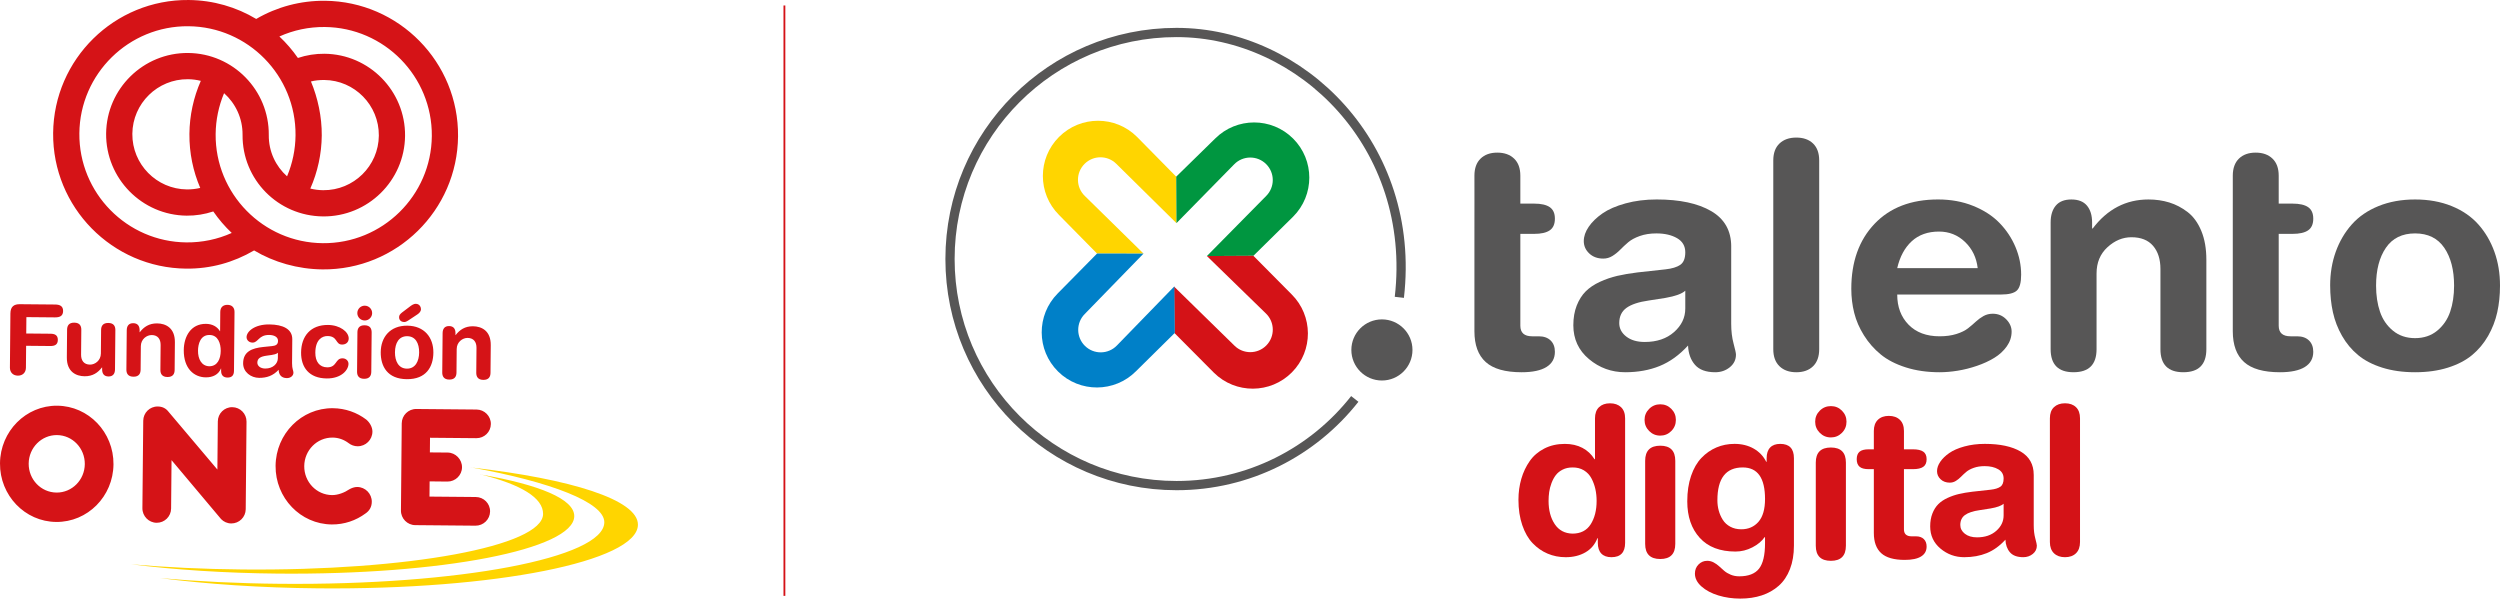<?xml version="1.0" encoding="UTF-8"?>
<svg xmlns="http://www.w3.org/2000/svg" id="Capa_1" width="417.645" height="100" version="1.1" viewBox="0 0 417.645 100">
  <!-- Generator: Adobe Illustrator 29.4.0, SVG Export Plug-In . SVG Version: 2.1.0 Build 152)  -->
  <g id="uuid-6300dda8-c909-436b-95d7-42339cd63a32">
    <g>
      <g>
        <path d="M233.771,49.672c2.931-25.239-16.313-44.245-37.216-44.245s-37.848,16.945-37.848,37.848,16.945,37.848,37.848,37.848c12.083,0,22.844-5.662,29.773-14.478" style="fill: none; stroke: #575656; stroke-miterlimit: 3.083; stroke-width: 1.541px;"></path>
        <circle cx="230.86" cy="58.462" r="5.105" style="fill: #575656;"></circle>
      </g>
      <path d="M191.035,42.362l-9.8-9.619c-1.515-1.459-1.538-3.878-.05-5.365h0c1.468-1.468,3.848-1.468,5.316,0l10.041,9.908-.043-7.773-6.542-6.639c-3.6-3.6-9.437-3.6-13.037,0h0c-3.6,3.6-3.6,9.437,0,13.037l6.35,6.446,7.765.005" style="fill: #ffd500;"></path>
      <path d="M196.542,37.271l9.619-9.8c1.459-1.515,3.878-1.538,5.365-.05h0c1.468,1.468,1.468,3.848,0,5.316l-9.908,10.041,7.773-.043,6.639-6.542c3.6-3.6,3.6-9.437,0-13.037h0c-3.6-3.6-9.437-3.6-13.037,0l-6.495,6.358.044,7.758" style="fill: #009640;"></path>
      <path d="M201.626,42.777l9.841,9.576c1.521,1.453,1.555,3.871.073,5.365h0c-1.462,1.474-3.842,1.485-5.316.023l-10.084-9.864.077,7.772,6.571,6.61c3.615,3.584,9.452,3.559,13.037-.057h0c3.584-3.616,3.559-9.452-.057-13.037l-6.379-6.432-7.765.042" style="fill: #d41217;"></path>
      <path d="M196.178,47.845l-9.576,9.856c-1.453,1.521-3.871,1.555-5.365.073h0c-1.474-1.462-1.485-3.842-.023-5.316l9.821-10.096-7.765-.005-6.574,6.666c-3.584,3.615-3.559,9.452.057,13.037h0c3.615,3.584,9.452,3.559,13.037-.057l6.467-6.386-.077-7.758" style="fill: #0080c8;"></path>
      <g>
        <path d="M246.318,34.015l-.003-4.67c0-1.231.342-2.18,1.026-2.847.683-.668,1.616-1.001,2.796-1.001s2.117.333,2.809,1.001c.693.667,1.039,1.616,1.039,2.847v4.67h2.309c1.163,0,2.031.197,2.604.59.573.394.86,1.036.86,1.924,0,.907-.286,1.557-.86,1.95-.573.394-1.441.591-2.604.591h-2.309v15.342c0,1.18.658,1.77,1.975,1.77h1.103c.839,0,1.497.231,1.976.693.478.462.719,1.094.719,1.899,0,1.112-.471,1.958-1.412,2.539-.94.581-2.326.873-4.156.873-2.737,0-4.734-.57-5.99-1.706-1.258-1.137-1.886-2.852-1.886-5.144v-16.265h0l.003-5.054h0Z" style="fill: #575656;"></path>
        <path d="M289.211,41.199v12.879c0,1.231.132,2.339.398,3.322.266.984.398,1.595.398,1.835,0,.855-.343,1.561-1.026,2.116-.684.555-1.497.834-2.438.834-1.539,0-2.667-.415-3.386-1.244-.719-.83-1.103-1.903-1.155-3.22-1.454,1.59-3.036,2.732-4.746,3.425-1.71.692-3.627,1.039-5.747,1.039-2.291,0-4.309-.732-6.054-2.194s-2.617-3.348-2.617-5.657c0-1.231.188-2.326.564-3.283.377-.958.877-1.749,1.501-2.373.625-.625,1.412-1.155,2.361-1.591.949-.435,1.92-.769,2.912-1.001.992-.23,2.121-.423,3.387-.577l4.669-.513c1.094-.119,1.92-.372,2.476-.757.555-.385.833-1.081.833-2.091,0-1.043-.457-1.83-1.372-2.36-.916-.53-2.065-.796-3.451-.796-1.044,0-1.972.145-2.784.436s-1.458.641-1.937,1.052c-.479.411-.92.821-1.321,1.231-.402.411-.839.761-1.308,1.052-.471.291-.98.436-1.526.436-.959,0-1.741-.286-2.348-.86-.607-.573-.911-1.261-.911-2.065,0-.787.273-1.582.821-2.386.548-.803,1.313-1.548,2.297-2.232.983-.684,2.27-1.244,3.861-1.681s3.326-.654,5.208-.654c3.849,0,6.885.65,9.108,1.95,2.223,1.3,3.335,3.276,3.335,5.926ZM281.54,51.563v-3.001c-.548.513-1.651.915-3.31,1.206l-2.796.436c-1.676.239-2.916.65-3.72,1.231-.804.582-1.206,1.428-1.206,2.539,0,.89.388,1.639,1.167,2.245.778.607,1.809.911,3.091.911,2.018,0,3.651-.552,4.9-1.655,1.248-1.103,1.873-2.407,1.873-3.913h0Z" style="fill: #575656;"></path>
        <path d="M296.241,58.337v-31.53c0-1.232.346-2.177,1.038-2.835.693-.659,1.629-.989,2.809-.989s2.113.33,2.797.989c.683.658,1.026,1.603,1.026,2.835v31.53c0,1.231-.343,2.18-1.026,2.848-.684.667-1.617,1.001-2.797,1.001s-2.116-.334-2.809-1.001c-.692-.668-1.038-1.617-1.038-2.848Z" style="fill: #575656;"></path>
        <path d="M334.288,49.203h-17.343c0,2.07.633,3.749,1.898,5.041,1.266,1.292,2.993,1.937,5.183,1.937,1.06,0,1.996-.128,2.809-.385.811-.257,1.457-.572,1.937-.949.478-.376.915-.748,1.308-1.116.394-.367.821-.68,1.283-.936.462-.257.975-.385,1.54-.385.889,0,1.638.308,2.245.924.606.615.91,1.3.91,2.052,0,.889-.269,1.715-.808,2.475-.539.761-1.236,1.403-2.091,1.924-.856.522-1.822.967-2.9,1.334-1.078.368-2.147.637-3.207.809-1.06.171-2.07.257-3.026.257-2.07,0-3.951-.27-5.645-.809-1.693-.539-3.091-1.261-4.195-2.168-1.103-.906-2.036-1.966-2.796-3.181-.761-1.214-1.305-2.467-1.629-3.759-.325-1.291-.487-2.63-.487-4.015,0-4.515,1.291-8.133,3.874-10.852,2.582-2.72,6.122-4.079,10.621-4.079,2.137,0,4.096.358,5.875,1.077s3.241,1.667,4.387,2.848,2.036,2.518,2.668,4.015.949,3.041.949,4.631c0,1.3-.235,2.177-.705,2.63s-1.355.68-2.655.68h0ZM316.945,44.791h13.444c-.206-1.761-.911-3.22-2.117-4.374-1.206-1.155-2.655-1.732-4.349-1.732-1.864,0-3.382.539-4.553,1.616-1.172,1.078-1.98,2.574-2.425,4.49Z" style="fill: #575656;"></path>
        <path d="M342.575,58.337v-21.166c0-1.197.286-2.137.86-2.821s1.441-1.026,2.604-1.026c1.163,0,2.03.342,2.603,1.026s.86,1.625.86,2.821v1.001h.102c2.446-3.232,5.55-4.848,9.313-4.848,1.232,0,2.39.166,3.477.499,1.086.334,2.107.868,3.065,1.603.958.736,1.719,1.783,2.284,3.143s.847,2.972.847,4.836v14.931c0,2.566-1.283,3.849-3.849,3.849-2.548,0-3.822-1.283-3.822-3.849v-13.392c0-1.625-.41-2.916-1.231-3.874s-2.027-1.437-3.618-1.437c-1.454,0-2.787.555-4.002,1.667-1.215,1.112-1.822,2.574-1.822,4.387v12.648c0,2.566-1.283,3.849-3.848,3.849-2.549,0-3.823-1.283-3.823-3.849v0Z" style="fill: #575656;"></path>
        <path d="M373.006,34.015v-4.67c0-1.231.342-2.18,1.026-2.847.683-.668,1.616-1.001,2.796-1.001s2.117.333,2.809,1.001c.693.667,1.039,1.616,1.039,2.847v4.67h2.309c1.163,0,2.031.197,2.604.59.573.394.86,1.036.86,1.924,0,.907-.286,1.557-.86,1.95-.573.394-1.441.591-2.604.591h-2.309v15.342c0,1.18.658,1.77,1.975,1.77h1.103c.839,0,1.497.231,1.976.693.478.462.719,1.094.719,1.899,0,1.112-.471,1.958-1.412,2.539-.94.581-2.326.873-4.156.873-2.737,0-4.734-.57-5.99-1.706-1.258-1.137-1.886-2.852-1.886-5.144v-21.319h0Z" style="fill: #575656;"></path>
        <path d="M389.271,47.715c0-2.036.312-3.921.936-5.657.625-1.736,1.518-3.259,2.681-4.567,1.163-1.308,2.651-2.33,4.464-3.066,1.813-.735,3.849-1.102,6.106-1.102s4.294.367,6.107,1.102c1.812.736,3.3,1.758,4.464,3.066,1.163,1.308,2.057,2.831,2.681,4.567.624,1.736.936,3.622.936,5.657,0,1.59-.153,3.078-.462,4.464-.308,1.385-.817,2.698-1.526,3.938-.71,1.241-1.599,2.305-2.668,3.194-1.069.889-2.416,1.591-4.04,2.104-1.625.513-3.455.77-5.491.77s-3.865-.257-5.49-.77c-1.625-.513-2.972-1.214-4.04-2.104-1.069-.888-1.959-1.953-2.668-3.194-.711-1.24-1.219-2.553-1.526-3.938-.308-1.385-.462-2.873-.462-4.464h-0ZM396.942,47.715c0,1.625.218,3.078.654,4.361.436,1.283,1.158,2.339,2.168,3.168s2.241,1.244,3.694,1.244,2.686-.414,3.695-1.244c1.008-.83,1.732-1.886,2.168-3.168.436-1.283.654-2.737.654-4.361,0-2.617-.548-4.725-1.642-6.324s-2.719-2.399-4.875-2.399-3.78.8-4.874,2.399c-1.095,1.599-1.642,3.707-1.642,6.324h0Z" style="fill: #575656;"></path>
      </g>
      <g>
        <path d="M271.488,69.88v20.815c0,1.593-.762,2.389-2.288,2.389-.74,0-1.304-.204-1.691-.613-.387-.41-.58-1.002-.58-1.775v-.791h-.068c-.404,1.044-1.074,1.834-2.011,2.373-.937.538-2.033.807-3.289.807-1.077,0-2.084-.199-3.021-.597s-1.769-.979-2.498-1.742c-.73-.762-1.307-1.767-1.733-3.012-.427-1.245-.64-2.659-.64-4.24,0-1.234.16-2.4.479-3.5s.788-2.089,1.405-2.97c.617-.881,1.43-1.579,2.44-2.095s2.154-.774,3.432-.774c1.111,0,2.086.222,2.929.664.841.443,1.514,1.074,2.019,1.893h.084v-6.831c0-.808.224-1.427.673-1.859.449-.431,1.06-.648,1.834-.648s1.388.216,1.843.648c.454.432.681,1.052.681,1.859h-0ZM258.701,83.678c0,1.56.342,2.852,1.026,3.878.684,1.027,1.671,1.557,2.962,1.59,1.368,0,2.383-.519,3.045-1.556s.993-2.341.993-3.913c0-.695-.07-1.357-.21-1.986-.14-.627-.359-1.222-.656-1.783s-.718-1.007-1.262-1.338c-.544-.33-1.18-.491-1.909-.479-.618,0-1.165.121-1.641.362s-.858.549-1.143.925c-.286.376-.525.819-.716,1.329-.19.511-.319,1.007-.387,1.489-.068.483-.101.976-.101,1.481h0Z" style="fill: #d41217;"></path>
        <path d="M275.502,72.001c-.511-.516-.766-1.133-.766-1.851s.255-1.332.766-1.843c.51-.51,1.129-.766,1.859-.766.729,0,1.346.256,1.851.766.505.511.757,1.125.757,1.843,0,.729-.255,1.349-.766,1.859-.51.51-1.124.765-1.842.765-.73,0-1.349-.258-1.859-.774h-0ZM274.837,90.863v-13.882c0-1.682.841-2.524,2.525-2.524,1.671,0,2.507.841,2.507,2.524v13.882c0,1.682-.836,2.524-2.507,2.524-1.683,0-2.525-.841-2.525-2.524Z" style="fill: #d41217;"></path>
        <path d="M299.69,76.543v14.605c0,1.481-.221,2.79-.664,3.929-.443,1.138-1.065,2.064-1.868,2.776-.802.712-1.744,1.248-2.827,1.607-1.082.359-2.285.539-3.608.539-1.279,0-2.494-.174-3.643-.522-1.15-.348-2.092-.847-2.827-1.498-.734-.65-1.102-1.369-1.102-2.154,0-.617.202-1.127.606-1.531s.886-.606,1.447-.606c.381,0,.74.089,1.077.269s.642.395.917.648c.274.252.557.505.849.757s.654.469,1.086.648c.432.179.906.269,1.421.269,1.537,0,2.639-.427,3.307-1.278.667-.853,1.001-2.266,1.001-4.24v-1.027h-.067c-.461.673-1.142,1.243-2.045,1.708-.903.466-1.842.698-2.818.698-2.591,0-4.583-.762-5.973-2.288s-2.086-3.562-2.086-6.108c0-1.582.21-2.993.631-4.231.421-1.24.998-2.244,1.733-3.013.734-.768,1.57-1.351,2.507-1.75.937-.398,1.944-.597,3.021-.597,1.212,0,2.28.264,3.205.79.925.527,1.624,1.262,2.095,2.205h.068v-.606c0-.774.193-1.365.58-1.774.387-.41.951-.614,1.691-.614,1.526,0,2.288.796,2.288,2.389l-0-0ZM286.903,83.561c0,.606.075,1.187.227,1.741.152.555.379,1.072.681,1.548.303.477.721.858,1.254,1.144.533.286,1.142.428,1.826.428,1.188,0,2.148-.417,2.877-1.253s1.094-2.107,1.094-3.812c0-3.51-1.239-5.266-3.718-5.266-2.827,0-4.24,1.823-4.24,5.469h0Z" style="fill: #d41217;"></path>
        <path d="M304.006,72.303c-.511-.516-.766-1.133-.766-1.851s.255-1.332.766-1.843c.51-.51,1.129-.766,1.859-.766.729,0,1.346.256,1.851.766.505.511.757,1.125.757,1.843,0,.729-.255,1.349-.766,1.859-.51.51-1.124.765-1.842.765-.73,0-1.349-.258-1.859-.774h-0ZM303.341,91.166v-13.882c0-1.682.841-2.524,2.525-2.524,1.671,0,2.507.841,2.507,2.524v13.882c0,1.682-.836,2.524-2.507,2.524-1.683,0-2.525-.841-2.525-2.524Z" style="fill: #d41217;"></path>
        <path d="M313.039,89.045v-10.668h-.875c-.696,0-1.2-.138-1.514-.412-.314-.275-.471-.693-.471-1.254s.158-.976.471-1.245.818-.404,1.514-.404h.875v-3.062c0-.807.224-1.43.673-1.867.449-.438,1.06-.656,1.834-.656s1.388.218,1.843.656c.454.437.681,1.06.681,1.867v3.062h1.515c.762,0,1.332.129,1.708.387.375.258.563.678.563,1.262,0,.595-.188,1.021-.563,1.278-.376.259-.946.387-1.708.387h-1.515v10.062c0,.774.432,1.161,1.296,1.161h.724c.549,0,.982.152,1.295.455.315.302.471.718.471,1.245,0,.729-.308,1.285-.925,1.666s-1.526.571-2.726.571c-1.795,0-3.105-.372-3.929-1.119-.825-.746-1.236-1.87-1.236-3.374v0Z" style="fill: #d41217;"></path>
        <path d="M339.751,79.32v8.446c0,.808.087,1.534.261,2.179.173.645.26,1.046.26,1.203,0,.561-.224,1.024-.673,1.388-.449.364-.982.547-1.598.547-1.01,0-1.75-.272-2.221-.816-.471-.544-.723-1.248-.757-2.112-.953,1.044-1.991,1.792-3.112,2.247-1.122.454-2.378.681-3.77.681-1.503,0-2.827-.479-3.97-1.438-1.144-.96-1.717-2.196-1.717-3.711,0-.807.124-1.525.37-2.153.247-.628.575-1.147.985-1.557.409-.409.925-.757,1.548-1.043.623-.286,1.259-.505,1.91-.656.65-.152,1.391-.278,2.221-.379l3.062-.337c.718-.079,1.258-.244,1.624-.497.364-.252.547-.709.547-1.371,0-.683-.301-1.2-.901-1.548s-1.354-.522-2.263-.522c-.684,0-1.293.096-1.826.286s-.956.421-1.27.69c-.314.269-.603.539-.867.808s-.549.499-.858.69c-.308.191-.642.286-1.001.286-.629,0-1.142-.188-1.54-.564-.398-.375-.597-.827-.597-1.354,0-.516.179-1.037.538-1.565s.861-1.016,1.506-1.464,1.489-.816,2.532-1.102c1.043-.286,2.182-.428,3.416-.428,2.524,0,4.515.426,5.973,1.278s2.187,2.149,2.187,3.887v-0ZM334.72,86.118v-1.969c-.359.337-1.083.6-2.171.79l-1.835.286c-1.099.157-1.912.427-2.44.808s-.79.937-.79,1.666c0,.583.255,1.074.765,1.472.511.398,1.187.598,2.028.598,1.324,0,2.395-.362,3.214-1.086.818-.724,1.228-1.579,1.228-2.566h0Z" style="fill: #d41217;"></path>
        <path d="M342.451,90.56v-20.68c0-.808.228-1.427.682-1.859.455-.431,1.068-.648,1.843-.648.774,0,1.385.216,1.834.648.449.432.673,1.052.673,1.859v20.68c0,.808-.224,1.43-.673,1.868-.449.437-1.06.655-1.834.655-.775,0-1.388-.218-1.843-.655-.454-.438-.682-1.06-.682-1.868Z" style="fill: #d41217;"></path>
      </g>
    </g>
    <g>
      <path d="M78.828,78.109c13.14,2.387,22.159,5.808,22.128,9.151-.054,5.944-24.29,10.541-54.132,10.27-7.103-.065-13.874-.403-20.082-.953,7.794,1.005,16.824,1.623,26.468,1.711,29.414.267,53.306-4.49,53.362-10.624.038-4.179-11.251-7.668-27.744-9.554ZM95.934,86.231c.026-2.88-5.924-5.267-15.459-6.931,6.532,1.653,10.277,3.856,10.252,6.565-.049,5.373-22.518,9.524-50.184,9.272-6.585-.06-12.865-.365-18.62-.866,7.226.912,15.598,1.473,24.539,1.555,27.272.248,49.422-4.05,49.472-9.595h0Z" style="fill: #ffd500;"></path>
      <path d="M78.828,78.109c-.057-.012-.113-.021-.17-.032l.001.011c.057.007.112.015.169.021ZM80.474,79.3c-.063-.017-.128-.033-.193-.05l-.006.015c.067.01.132.023.199.035h0ZM2.983,62.755c.812.007,1.34-.528,1.348-1.324l.033-3.664,4.037.037c.699.006,1.253-.185,1.261-1.016.007-.83-.543-1.03-1.242-1.037l-4.037-.037.025-2.736,4.771.043c.78.007,1.355-.212,1.362-1.06.008-.845-.562-1.082-1.343-1.089l-5.88-.053c-.945-.009-1.568.36-1.579,1.548l-.082,9.039c-.007.796.511,1.341,1.325,1.348ZM18.09,53.952c-.927-.008-1.195.542-1.201,1.178l-.036,3.923c-.011,1.188-.993,1.867-1.823,1.859-1.024-.009-1.493-.701-1.484-1.658l.038-4.153c.006-.636-.248-1.191-1.175-1.2-.93-.008-1.195.542-1.201,1.178l-.042,4.621c-.022,2.41,1.536,3.144,2.969,3.157,1.354.012,2.221-.601,2.896-1.472l.034 0-.003.309c-.007.717.313,1.192,1.062,1.199.749.007,1.082-.463,1.088-1.179l.06-6.562c.006-.636-.252-1.191-1.182-1.2l-0.0 0ZM25.351,55.971c1.027.009,1.49.701,1.482,1.658l-.038,4.153c-.006.633.248,1.191,1.179,1.2.93.008,1.195-.545,1.201-1.178l.042-4.623c.022-2.41-1.534-3.142-2.967-3.155-1.352-.012-2.221.597-2.895,1.469l-.034-0.0.003-.306c.007-.718-.315-1.192-1.062-1.198-.749-.007-1.082.461-1.088,1.179l-.06,6.562c-.006.633.251,1.191,1.177,1.2.93.008,1.195-.545,1.201-1.178l.036-3.926c.011-1.185.993-1.864,1.824-1.856h0ZM34.389,63.041c1.156.011,2.122-.469,2.523-1.475l.031 0-.003.373c-.007.733.364,1.129,1.064,1.135.734.007,1.078-.383,1.085-1.115l.089-9.834c.007-.784-.461-1.193-1.178-1.199-.715-.006-1.194.393-1.201,1.178l-.029,3.225-.03-0c-.467-.772-1.274-1.217-2.335-1.226-2.51-.023-3.684,2.097-3.705,4.377-.028,3.079,1.702,4.545,3.689,4.563h0ZM34.989,55.962c1.451-.003,1.895,1.433,1.884,2.656-.012,1.349-.548,2.583-1.931,2.57-1.269-.043-1.877-1.206-1.864-2.604.01-1.109.4-2.635,1.911-2.622h0ZM47.937,63.164c.569.005,1.078-.365,1.083-.901.003-.374-.239-.607-.23-1.597l.036-3.992c.015-1.71-1.556-2.456-3.839-2.476-2.441-.022-3.789,1.171-3.798,2.115-.004.491.403.916,1.003.921.945.009,1.005-1.294,2.764-1.278.799.007,1.495.306,1.489.992s-.465.809-1.033.871l-1.453.148c-1.825.195-3.326.735-3.344,2.707-.014,1.496,1.312,2.437,2.665,2.45,1.254.011,2.331-.34,3.268-1.354.025.732.364,1.387,1.389,1.397h0ZM46.418,59.86c-.008.882-.814,1.719-2.115,1.708-.814-.007-1.317-.452-1.312-.991.006-.715.547-1.019,1.542-1.157l.866-.123c.281-.048.769-.124,1.029-.365l-.008.929h0ZM54.578,63.223c2.441.022,3.63-1.399,3.64-2.443.004-.469-.384-.915-.989-.92-1.253-.011-.909,1.522-2.569,1.507-1.303-.012-1.994-.98-1.981-2.46.02-2.15,1.113-2.777,2.043-2.769,1.709.015,1.293,1.416,2.414,1.426.603.005,1.113-.335,1.119-1.018.01-1.107-1.467-2.242-3.45-2.26-2.913-.026-4.48,1.863-4.505,4.6-.023,2.492,1.344,4.31,4.277,4.337h0ZM60.918,53.542c.684.006,1.246-.543,1.252-1.224.006-.688-.546-1.246-1.229-1.252s-1.243.542-1.249,1.229c-.006.681.543,1.24,1.227,1.246ZM59.71,55.519l-.06,6.562c-.006.633.25,1.191,1.178,1.2.93.008,1.194-.545,1.199-1.178l.06-6.562c.006-.636-.248-1.191-1.178-1.2-.928-.008-1.194.542-1.2,1.178h0ZM72.399,58.907c.023-2.509-1.493-4.475-4.356-4.501-2.866-.026-4.417,1.913-4.439,4.421-.022,2.377,1.117,4.488,4.358,4.517,3.238.029,4.416-2.06,4.437-4.437ZM65.983,58.849c.014-1.549.66-2.697,2.044-2.685,1.385.013,2.008,1.173,1.994,2.721-.013,1.45-.628,2.713-2.044,2.7-1.418-.013-2.008-1.287-1.995-2.737h0ZM67.494,53.798c.165.002.341-.016.75-.287l1.474-.978c.396-.258.608-.567.611-.876.003-.323-.219-.897-.869-.902-.391-.004-.767.286-1.096.542l-1.216.919c-.359.291-.474.484-.477.78-.005.551.448.799.822.803h0ZM75.06,63.411c.929.008,1.194-.545,1.199-1.178l.036-3.926c.011-1.185.992-1.864,1.823-1.856,1.028.009,1.493.701,1.484,1.658l-.038,4.153c-.006.633.251,1.191,1.179,1.2.928.008,1.194-.545,1.2-1.178l.042-4.623c.022-2.41-1.536-3.142-2.97-3.155-1.349-.012-2.218.597-2.895,1.469l-.033-0.0.003-.306c.007-.718-.312-1.192-1.063-1.198-.75-.007-1.079.461-1.086,1.179l-.06,6.562c-.006.633.252,1.191,1.178,1.2h0ZM9.565,67.775C4.333,67.727.049,72.04 0,77.401c-.049,5.361,4.156,9.747,9.388,9.795,5.236.048,9.521-4.262,9.57-9.622.049-5.361-4.158-9.751-9.393-9.798ZM9.433,82.288c-2.588-.024-4.666-2.189-4.642-4.843.024-2.651,2.14-4.785,4.729-4.762,2.591.024,4.67,2.196,4.646,4.847-.024,2.654-2.142,4.782-4.733,4.758h0ZM38.8,68.021c-1.32-.012-2.399,1.051-2.411,2.377l-.073,8.044-8.18-9.678c-.436-.563-1.029-.85-1.794-.857-1.323-.012-2.4,1.051-2.412,2.377l-.141,14.61c-.012,1.326,1.052,2.427,2.376,2.439,1.327.012,2.408-1.054,2.42-2.379l.073-8.083,8.283,9.852c.429.44,1.024.717,1.682.723,1.331.012,2.413-1.054,2.426-2.378l.133-14.627c.012-1.326-1.051-2.409-2.382-2.421h0ZM55.559,73.101c1.016.009,1.917.353,2.679.926.415.325.934.521,1.499.526,1.359.012,2.468-1.081,2.48-2.44.007-.772-.473-1.559-1.03-2.019-1.557-1.183-3.495-1.881-5.582-1.9-5.235-.048-9.518,4.265-9.567,9.626-.049,5.361,4.156,9.747,9.39,9.795,2.097.019,4.052-.666,5.636-1.839.649-.435,1.04-1.098,1.047-1.939.012-1.357-1.076-2.471-2.435-2.484-.466-.004-.963.182-1.337.401-.759.525-1.883.964-2.866.955-2.59-.024-4.67-2.191-4.646-4.845s2.143-4.785,4.733-4.761h0ZM79.489,83.029l-7.74-.07.023-2.541,2.97.031c1.323.012,2.43-1.054,2.442-2.38.012-1.325-1.075-2.455-2.398-2.467l-2.97-.025.022-2.447,7.74.07c1.326.012,2.413-1.037,2.425-2.364s-1.07-2.409-2.395-2.421l-10.065-.091c-1.329-.012-2.417,1.066-2.429,2.396l-.132,14.568c-.012,1.326,1.057,2.427,2.385,2.439l10.065.091c1.325.012,2.427-1.054,2.439-2.378.012-1.328-1.055-2.399-2.382-2.411v0ZM54.286.13c-4.066-.037-8.007,1.009-11.483,3.036C39.498,1.189,35.642.038,31.518.001,19.147-.112,8.99,9.862,8.877,22.235c-.113,12.372,9.862,22.529,22.233,22.642,4.066.037,7.863-1.011,11.341-3.04,3.305,1.977,7.307,3.13,11.427,3.168,12.372.113,22.53-9.862,22.642-22.233.113-12.373-9.863-22.53-22.235-22.643h0ZM31.15,40.496c-9.956-.09-17.983-8.265-17.892-18.221.09-9.957,8.265-17.983,18.221-17.892,9.958.09,17.983,8.264,17.893,18.221-.021,2.364-.508,4.696-1.417,6.854-1.895-1.685-3.078-4.146-3.053-6.895.068-7.491-5.972-13.643-13.464-13.711-7.491-.068-13.641,5.973-13.709,13.464-.068,7.492,5.972,13.643,13.462,13.711,1.511.014,3.016-.228,4.439-.702.903,1.301,1.933,2.508,3.084,3.591-2.36,1.063-4.929,1.604-7.564,1.58h0ZM33.451,31.395c-.725.17-1.47.256-2.221.249-5.075-.046-9.167-4.213-9.121-9.289.046-5.075,4.213-9.168,9.289-9.122.742.007,1.462.103,2.151.275-1.224,2.777-1.877,5.795-1.905,8.855-.029,3.203.618,6.259,1.807,9.03h0ZM53.918,40.625c-9.956-.09-17.984-8.263-17.893-18.22.021-2.359.504-4.684,1.408-6.838,1.914,1.706,3.113,4.197,3.088,6.956-.068,7.492,5.946,13.563,13.438,13.631,7.492.068,13.641-5.971,13.709-13.462.068-7.492-5.971-13.643-13.462-13.711-1.514-.014-3.016.226-4.44.702-.903-1.302-1.941-2.506-3.093-3.588,2.364-1.066,4.935-1.608,7.574-1.584,9.957.09,17.983,8.265,17.893,18.222-.09,9.957-8.264,17.982-18.221,17.892ZM51.946,13.613c.622-.173,1.454-.258,2.22-.251,5.075.046,9.168,4.214,9.122,9.291-.046,5.075-4.214,9.167-9.289,9.121-.743-.007-1.467-.1-2.159-.272,1.225-2.778,1.884-5.796,1.912-8.859.028-3.128-.67-6.312-1.806-9.031Z" style="fill: #d51317;"></path>
    </g>
    <line x1="131.042" y1=".915" x2="131.042" y2="99.544" style="fill: none; stroke: #d41217; stroke-miterlimit: 3.083; stroke-width: .308px;"></line>
  </g>
</svg>

